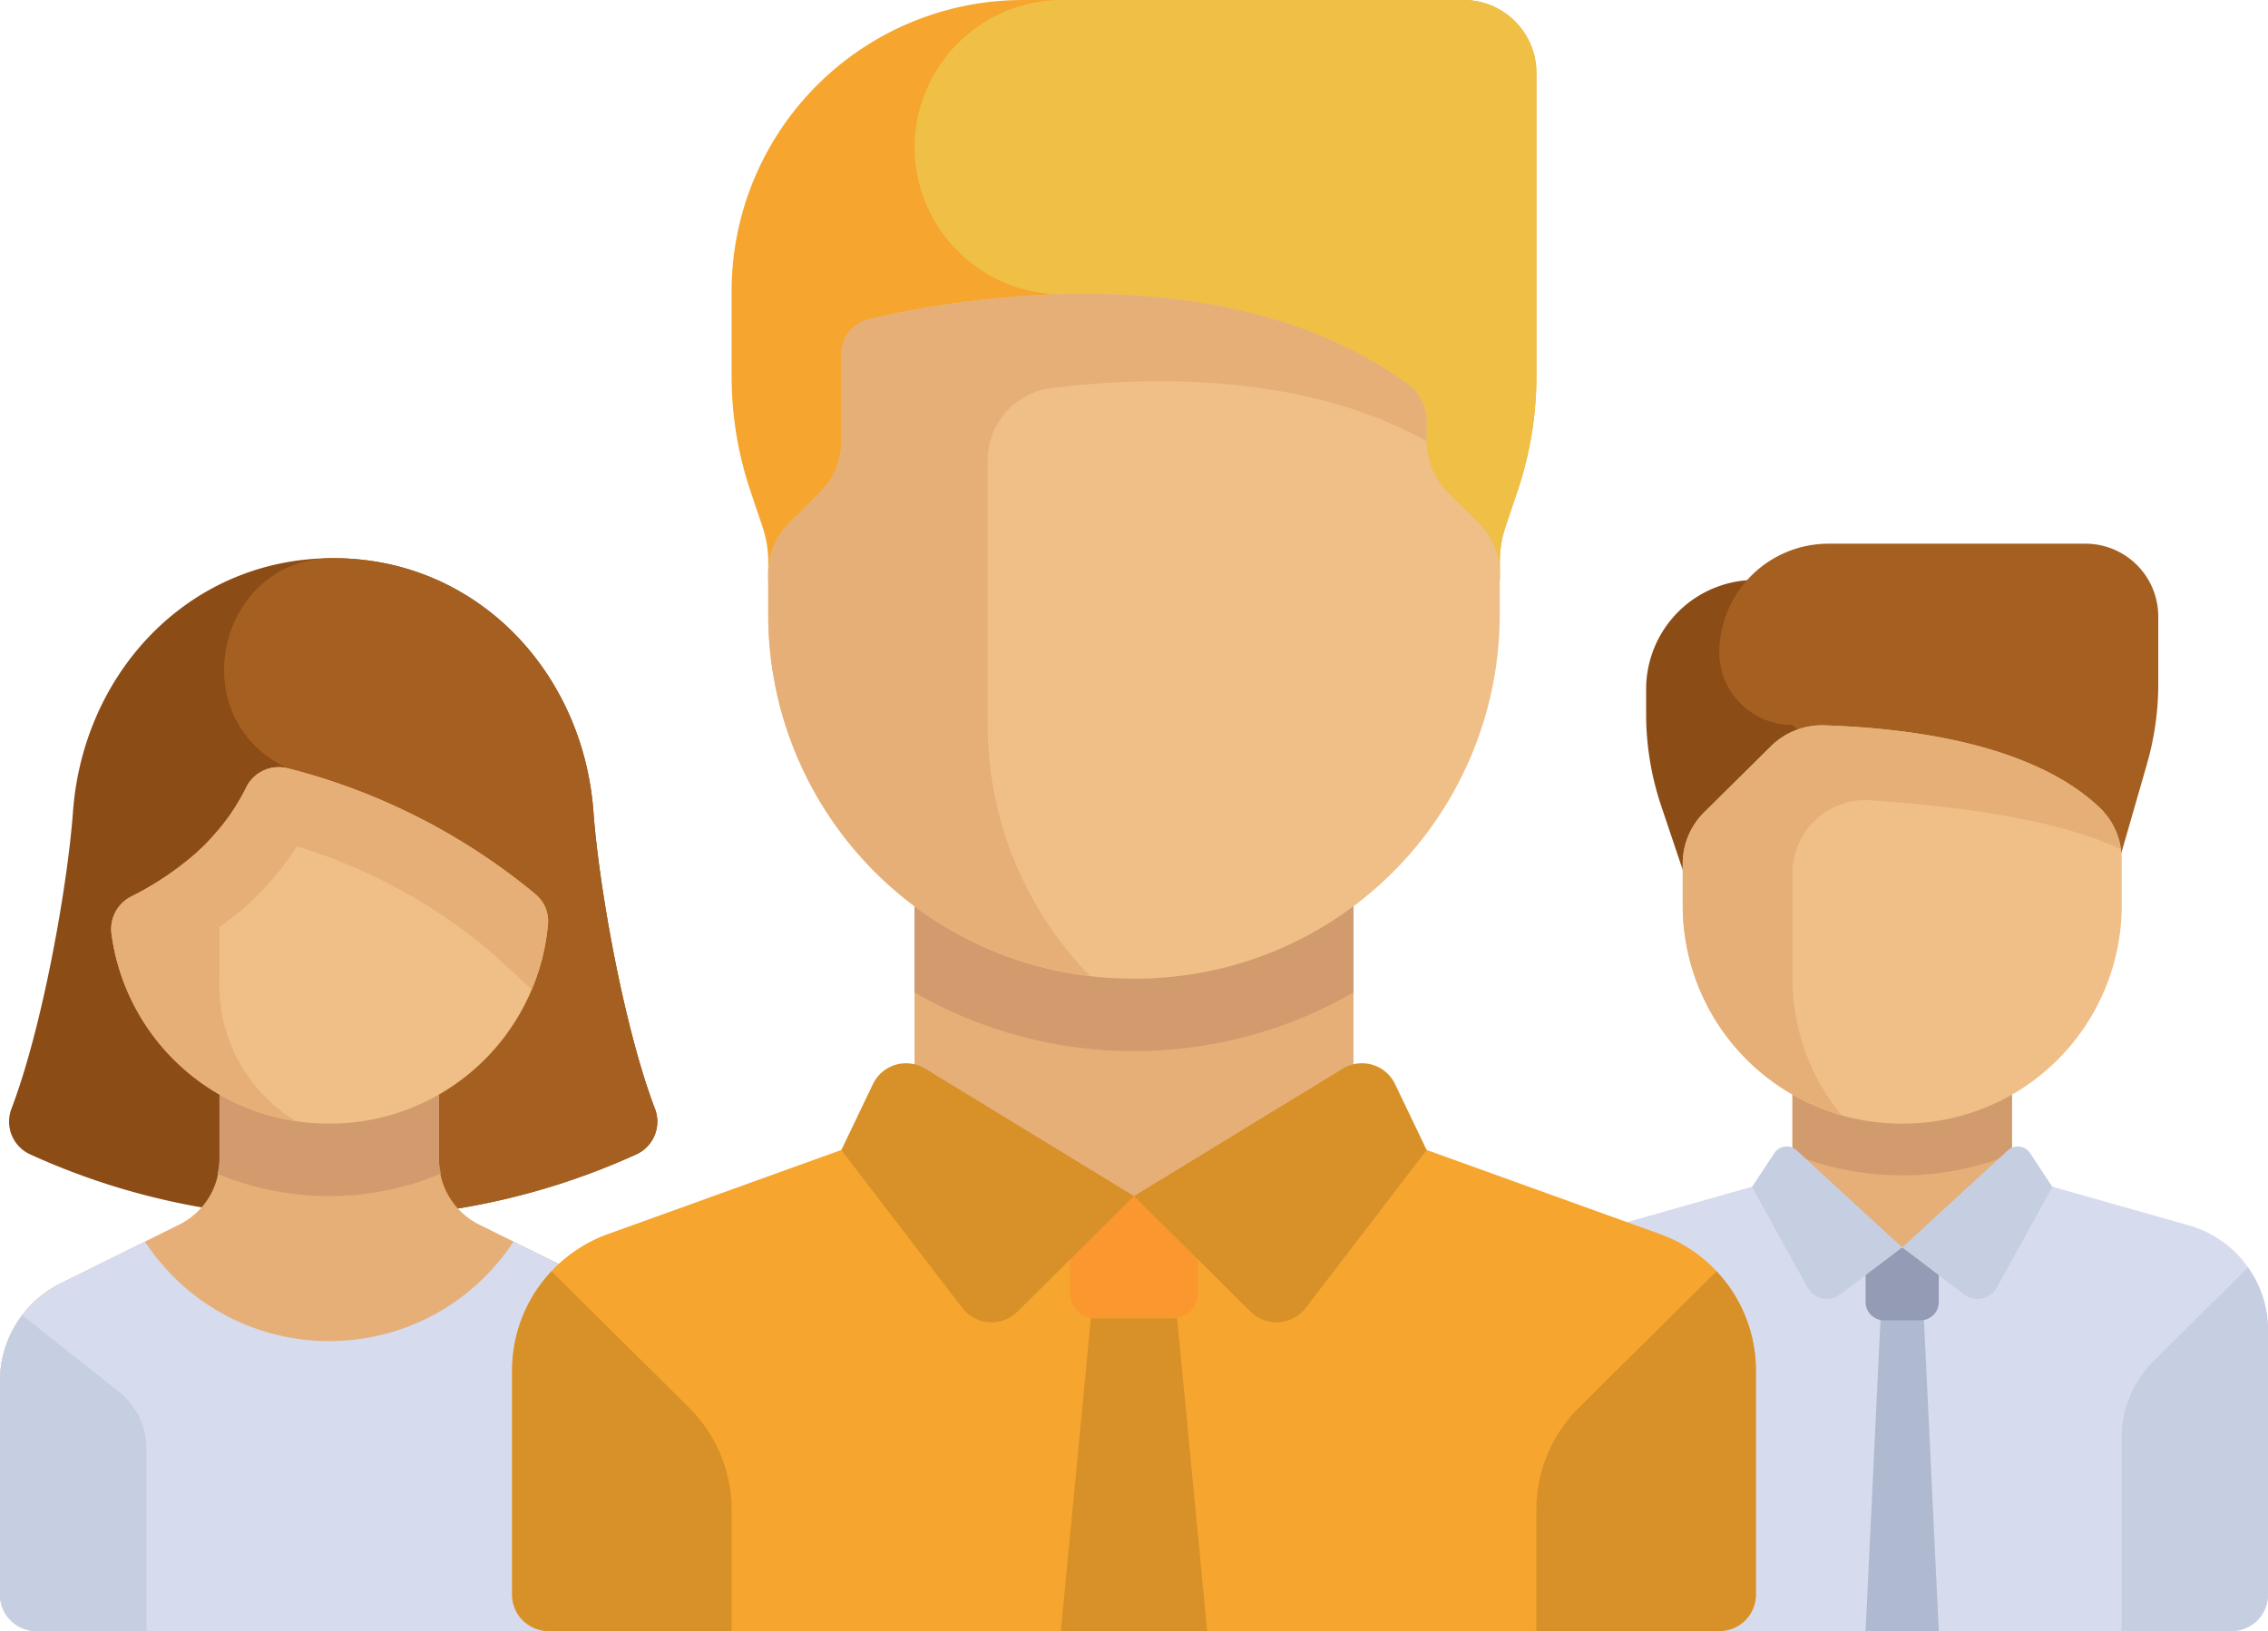 <?xml version="1.0" encoding="utf-8"?>
<svg xmlns="http://www.w3.org/2000/svg" xmlns:xlink="http://www.w3.org/1999/xlink" width="180.359" height="129.719" viewBox="0 0 180.359 129.719"><defs><clipPath id="a"><path d="M0,82.809H180.359V-46.909H0Z" transform="translate(0 46.909)" fill="none"/></clipPath><clipPath id="e"><path d="M0,82.809H180.359V-46.909H0Z" transform="translate(0 46.909)" fill="#d89128"/></clipPath></defs><g transform="translate(0 46.909)"><g transform="translate(0 -46.909)" clip-path="url(#a)"><g transform="translate(130.906 46.122)"><path d="M0,5.52V7.544a22.884,22.884,0,0,0,1.195,7.292L5.818,28.58h8.727V-3.127H8.727A8.688,8.688,0,0,0,0,5.52" transform="translate(0 3.127)" fill="#8c4c16"/></g><g transform="translate(136.724 43.24)"><path d="M21.713,11.183,16.791,28.256-6.482,8.078A5.791,5.791,0,0,1-12.3,2.312,8.688,8.688,0,0,1-3.573-6.335H16.791A5.791,5.791,0,0,1,22.609-.569V4.848a22.845,22.845,0,0,1-.9,6.335" transform="translate(12.3 6.335)" fill="#a56021"/></g></g><path d="M51.546-15.636H69V-2.877H51.546Z" transform="translate(90.995 55.207)" fill="#e5af77"/><g transform="translate(0 -46.909)" clip-path="url(#a)"><g transform="translate(142.542 86.478)"><path d="M0,3.381a23.309,23.309,0,0,0,8.727,1.7,23.309,23.309,0,0,0,8.727-1.7v-5.3H0Z" transform="translate(0 1.915)" fill="#d19b6d"/></g><g transform="translate(122.18 93.471)"><path d="M33.1,2.537,19.066-1.437,10.338,4.3,1.611-1.437-12.42,2.537a8.661,8.661,0,0,0-6.33,8.315V31.926a2.9,2.9,0,0,0,2.909,2.884H36.52a2.9,2.9,0,0,0,2.909-2.884V10.852A8.661,8.661,0,0,0,33.1,2.537" transform="translate(18.75 1.437)" fill="#d6dbed"/></g></g><g transform="translate(148.36 52.326)"><path d="M.929,0-.526,30.482H5.292L3.838,0Z" transform="translate(0.526)" fill="#afbad1"/></g><g transform="translate(0 -46.909)" clip-path="url(#a)"><g transform="translate(133.815 57.687)"><path d="M11.143,20.22h0A17.375,17.375,0,0,1-6.312,2.926V-.454a5.743,5.743,0,0,1,1.7-4.076L.668-9.756a5.767,5.767,0,0,1,4.223-1.7c9.3.29,17.532,2.265,22.031,6.62A5.665,5.665,0,0,1,28.6-.75V2.926A17.375,17.375,0,0,1,11.143,20.22" transform="translate(6.312 11.454)" fill="#efbf87"/></g><g transform="translate(133.815 57.687)"><path d="M5.571,7.48a5.786,5.786,0,0,1,6.167-5.757C17.611,2.1,26.325,3.066,31.67,5.616a5.553,5.553,0,0,0-1.593-3.23c-4.5-4.355-12.731-6.33-22.031-6.62h0a5.778,5.778,0,0,0-4.223,1.7L-1.453,2.687a5.743,5.743,0,0,0-1.7,4.076V10.14A17.315,17.315,0,0,0,9.462,26.748,17.05,17.05,0,0,1,5.571,15.906Z" transform="translate(3.156 4.237)" fill="#e5af77"/></g><g transform="translate(168.724 100.813)"><path d="M0,8.641A8.6,8.6,0,0,1,2.555,2.527L10.044-4.9A8.564,8.564,0,0,1,11.636.052V21.127a2.9,2.9,0,0,1-2.909,2.884H0Z" transform="translate(0 4.895)" fill="#c6cee2"/></g><g transform="translate(148.36 99.236)"><path d="M2.786,3.681H-.123A1.448,1.448,0,0,1-1.578,2.24V-2.085H4.24V2.24A1.446,1.446,0,0,1,2.786,3.681" transform="translate(1.578 2.085)" fill="#939bb5"/></g><g transform="translate(139.326 91.182)"><path d="M7.624,5.125,2.694,8.858A1.756,1.756,0,0,1,.1,8.313L-4.319.308l1.778-2.691A1.174,1.174,0,0,1-.774-2.6Z" transform="translate(4.319 2.903)" fill="#c6cee2"/></g><g transform="translate(151.269 91.183)"><path d="M0,5.124,4.931,8.858a1.756,1.756,0,0,0,2.591-.545l4.422-8L10.163-2.383A1.172,1.172,0,0,0,8.4-2.6Z" transform="translate(0 2.903)" fill="#c6cee2"/></g><g transform="translate(0.724 44.391)"><path d="M32.78,27.94C30.294,21.413,28.322,10.192,27.9,4.351,27.086-6.765,18.632-15.827,7.2-15.827S-12.679-6.765-13.49,4.351c-.426,5.84-2.4,17.062-4.884,23.588a2.861,2.861,0,0,0,1.515,3.667A55.877,55.877,0,0,0-1.665,36.059H16.072a56.271,56.271,0,0,0,15.193-4.452A2.861,2.861,0,0,0,32.78,27.94" transform="translate(18.569 15.827)" fill="#8c4c16"/></g><g transform="translate(17.823 44.392)"><path d="M20.9,30.28a2.861,2.861,0,0,0,1.515-3.667c-2.486-6.529-4.458-17.748-4.884-23.588C16.719-8.091,8.265-17.153-3.164-17.153h-.086c-8.769.036-11.869,11.885-4.319,16.307a7.994,7.994,0,0,0,.744.393L-.213,34.733H5.7A56.475,56.475,0,0,0,20.9,30.28" transform="translate(11.838 17.153)" fill="#a56021"/></g><g transform="translate(0 83.596)"><path d="M30.347,11.791,20.934,7.125a5.757,5.757,0,0,1-3.216-5.155v-8.65H.264v8.65A5.757,5.757,0,0,1-2.952,7.125l-9.413,4.665a8.636,8.636,0,0,0-4.825,7.735V36.559a2.9,2.9,0,0,0,2.909,2.884H32.264a2.9,2.9,0,0,0,2.909-2.884V19.525a8.641,8.641,0,0,0-4.825-7.735" transform="translate(17.191 6.679)" fill="#e5af77"/></g><g transform="translate(17.296 83.595)"><path d="M5.672,7.361a23.155,23.155,0,0,0,8.882-1.778,5.673,5.673,0,0,1-.155-1.1V-4.17H-3.055V4.48a5.5,5.5,0,0,1-.158,1.109A23.331,23.331,0,0,0,5.672,7.361" transform="translate(3.213 4.17)" fill="#d19b6d"/></g><g transform="translate(0 98.742)"><path d="M30.347,2.122,23.642-1.2A17.466,17.466,0,0,1,8.991,6.712,17.463,17.463,0,0,1-5.66-1.2l-6.706,3.324a8.641,8.641,0,0,0-4.825,7.735V26.891a2.9,2.9,0,0,0,2.909,2.884H32.264a2.9,2.9,0,0,0,2.909-2.884V9.856a8.641,8.641,0,0,0-4.825-7.735" transform="translate(17.191 1.202)" fill="#d6dbed"/></g><g transform="translate(8.847 61.007)"><path d="M11.066,18.1h0A17.4,17.4,0,0,1-6.243,3.043a2.9,2.9,0,0,1,1.554-3A24.3,24.3,0,0,0,.461-3.4,16.687,16.687,0,0,0,4.44-8.588a2.886,2.886,0,0,1,3.28-1.582A50.254,50.254,0,0,1,27.467-.142a2.78,2.78,0,0,1,1,2.317A17.4,17.4,0,0,1,11.066,18.1" transform="translate(6.268 10.253)" fill="#efbf87"/></g><g transform="translate(8.846 61.007)"><path d="M21.536,6.454A50.264,50.264,0,0,0,1.791-3.571,2.89,2.89,0,0,0-1.491-1.992,16.456,16.456,0,0,1-4.149,1.855v.008A15.759,15.759,0,0,1-5.47,3.2a24.226,24.226,0,0,1-5.149,3.446,2.9,2.9,0,0,0-1.554,3A17.4,17.4,0,0,0,2.491,24.5,12.589,12.589,0,0,1-3.59,13.168V9.059C-2.929,8.575-2.265,8.091-1.6,7.5A22.936,22.936,0,0,0,2.563,2.637a43.993,43.993,0,0,1,15.162,8.174c.553.478,1.919,1.728,3.52,3.216a17.049,17.049,0,0,0,1.291-5.257,2.775,2.775,0,0,0-1-2.317" transform="translate(12.199 3.656)" fill="#e5af77"/></g><g transform="translate(0.001 104.603)"><path d="M1.132,0A8.584,8.584,0,0,0-.641,5.2V22.23a2.9,2.9,0,0,0,2.909,2.884H11V10.588a5.75,5.75,0,0,0-2.185-4.5Z" transform="translate(0.641)" fill="#c6cee2"/></g><g transform="translate(40.726 89.36)"><path d="M58.25,5.6,33.91-3.172,16.455,2.594-1-3.172-25.337,5.6A11.535,11.535,0,0,0-33,16.437V34.3a2.894,2.894,0,0,0,2.909,2.881H63A2.894,2.894,0,0,0,65.91,34.3V16.437A11.535,11.535,0,0,0,58.25,5.6" transform="translate(32.997 3.172)" fill="#f6a52e"/></g></g><g transform="translate(84.361 53.984)"><path d="M1.769,0-1,28.826H10.634L7.864,0Z" transform="translate(1.002)" fill="#d89128"/></g><g transform="translate(0 -46.909)" clip-path="url(#a)"><g transform="translate(85.09 95.126)"><path d="M5.2,6.209H-.91A2.026,2.026,0,0,1-2.945,4.19V-3.517H7.234V4.19A2.026,2.026,0,0,1,5.2,6.209" transform="translate(2.945 3.517)" fill="#fa982f"/></g><g transform="translate(122.18 101.111)"><path d="M9.143,0a11.463,11.463,0,0,1,3.13,7.856V25.723a2.9,2.9,0,0,1-2.909,2.884H-5.179V18.97a11.481,11.481,0,0,1,3.407-8.155Z" transform="translate(5.179)" fill="#d89128"/></g><g transform="translate(58.181 0.001)"><path d="M40.855,19.1V-5.054a5.791,5.791,0,0,0-5.818-5.763H.127a23.166,23.166,0,0,0-23.27,23.06V19.1a28.615,28.615,0,0,0,1.491,9.114l.971,2.879a8.6,8.6,0,0,1,.448,2.735V35.3H37.946V33.823a8.6,8.6,0,0,1,.448-2.735l.968-2.879A28.553,28.553,0,0,0,40.855,19.1" transform="translate(23.143 10.817)" fill="#f6a52e"/></g><g transform="translate(72.726 -0.001)"><path d="M0,7.476A11.764,11.764,0,0,0,11.819,19.187h1.634l.791,22.7h32.3V40.408a8.6,8.6,0,0,1,.448-2.735l.968-2.879a28.553,28.553,0,0,0,1.493-9.114V1.531a5.793,5.793,0,0,0-5.818-5.766H11.819A11.764,11.764,0,0,0,0,7.476" transform="translate(0 4.235)" fill="#efc045"/></g></g><path d="M26.3-21.891H61.208V4.05H26.3Z" transform="translate(46.426 44.165)" fill="#e5af77"/><g transform="translate(0 -46.909)" clip-path="url(#e)"><g transform="translate(72.726 69.182)"><path d="M0,6.223a34.935,34.935,0,0,0,17.455,4.665A34.943,34.943,0,0,0,34.909,6.223V-3.525H0Z" transform="translate(0 3.525)" fill="#d19b6d"/></g><g transform="translate(66.907 84.562)"><path d="M14.857,6.744,5.579,15.939a2.927,2.927,0,0,1-4.375-.3L-8.416,3.08-5.9-2.174A2.922,2.922,0,0,1-1.746-3.391Z" transform="translate(8.416 3.82)" fill="#d89128"/></g><g transform="translate(90.18 84.562)"><path d="M0,6.744l9.278,9.195a2.927,2.927,0,0,0,4.375-.3L23.273,3.08,20.756-2.174A2.922,2.922,0,0,0,16.6-3.391Z" transform="translate(0 3.82)" fill="#d89128"/></g><g transform="translate(61.089 23.371)"><path d="M18.571,34.766h0A28.959,28.959,0,0,1-10.52,5.941V2.561a5.748,5.748,0,0,1,1.7-4.076L-6.405-3.9A5.75,5.75,0,0,0-4.7-7.98v-6.908a2.864,2.864,0,0,1,2.215-2.8C4.393-19.3,25.8-23.115,40.373-12.5a3.689,3.689,0,0,1,1.471,2.987V-7.98a5.738,5.738,0,0,0,1.7,4.079l2.409,2.386a5.732,5.732,0,0,1,1.7,4.076V5.941A28.955,28.955,0,0,1,18.571,34.766" transform="translate(10.52 19.694)" fill="#efbf87"/></g><g transform="translate(61.09 23.375)"><path d="M32.489,4.592C22.241-2.877,8.63-3.2-.949-2.177A78.986,78.986,0,0,0-10.371-.6a2.864,2.864,0,0,0-2.215,2.8V9.108a5.75,5.75,0,0,1-1.7,4.079L-16.7,15.573a5.75,5.75,0,0,0-1.7,4.079v3.376A28.91,28.91,0,0,0,7.17,51.625,28.573,28.573,0,0,1-.949,31.676V10.607A5.785,5.785,0,0,1,4.166,4.88c6.982-.868,19.769-1.388,29.791,4.231V7.579a3.686,3.686,0,0,0-1.468-2.987" transform="translate(18.404 2.601)" fill="#e5af77"/></g><g transform="translate(40.727 101.111)"><path d="M2,0a11.463,11.463,0,0,0-3.13,7.856V25.723a2.9,2.9,0,0,0,2.909,2.884H16.32V18.97a11.481,11.481,0,0,0-3.407-8.155Z" transform="translate(1.132)" fill="#d89128"/></g></g></g></svg>